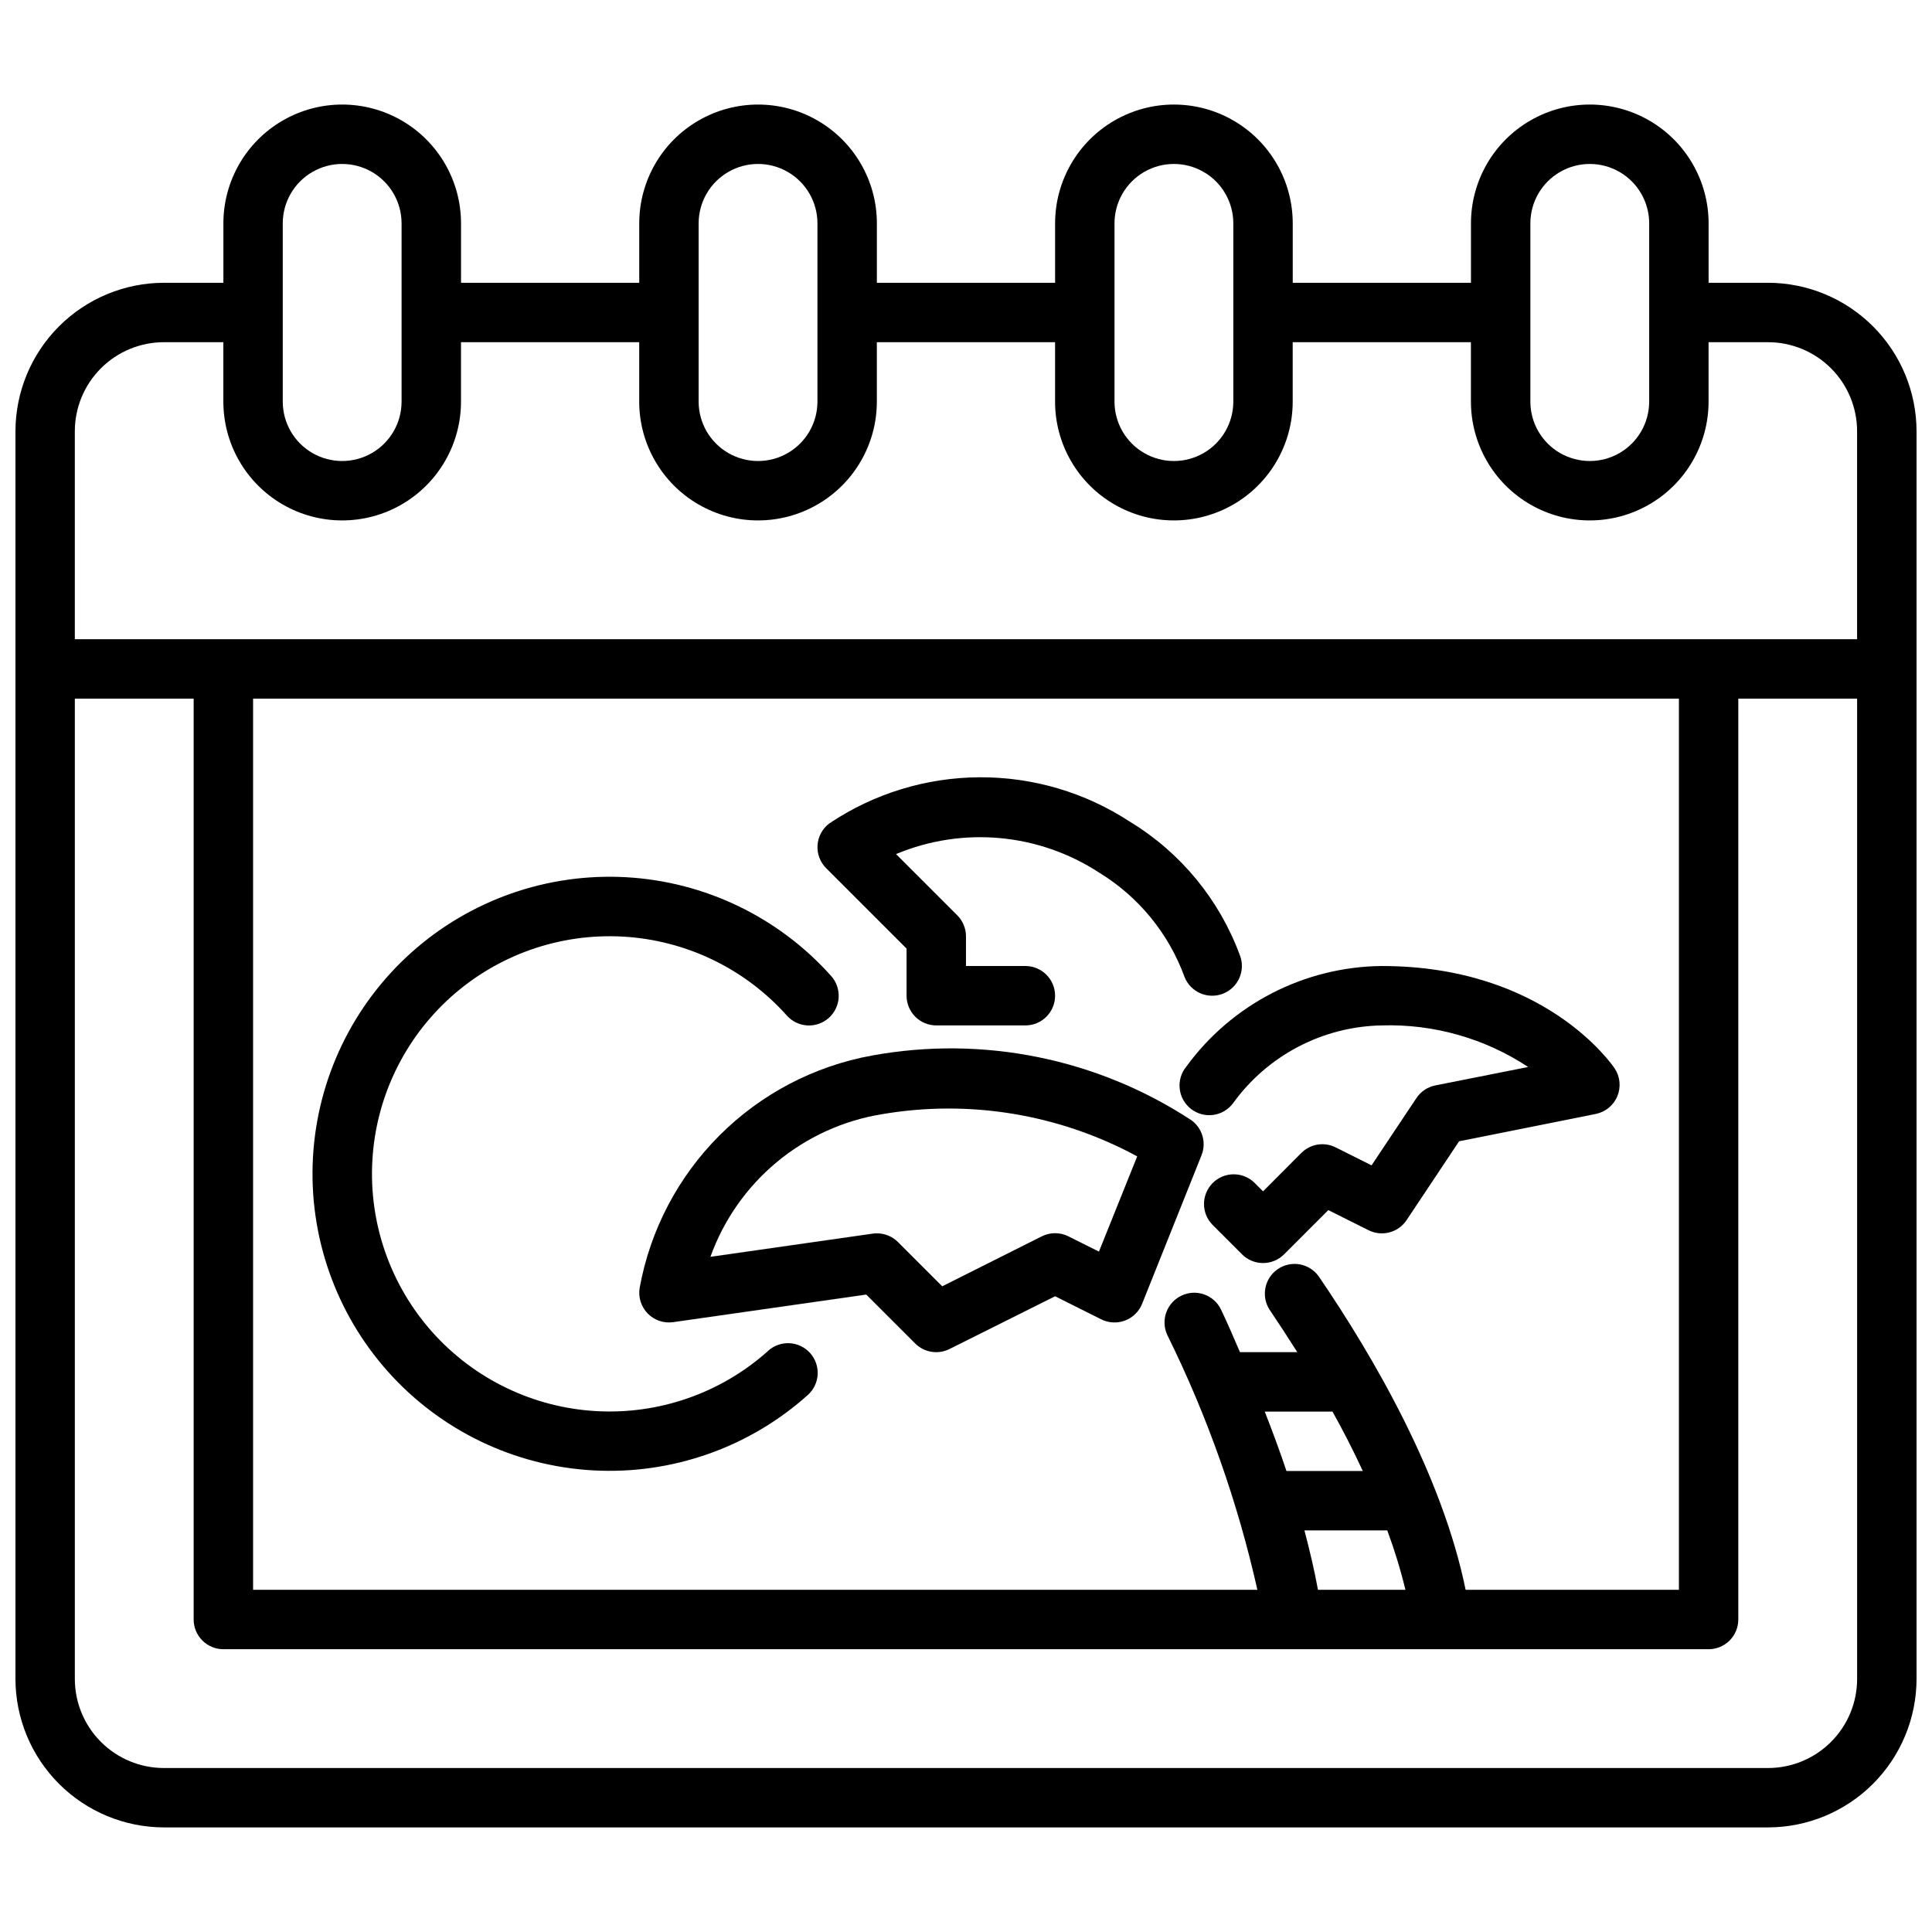 <?xml version="1.0" encoding="UTF-8"?>
<!-- Uploaded to: SVG Repo, www.svgrepo.com, Generator: SVG Repo Mixer Tools -->
<svg width="800px" height="800px" version="1.1" viewBox="144 144 512 512" xmlns="http://www.w3.org/2000/svg">
 <defs>
  <clipPath id="a">
   <path d="m148.09 171h503.81v458h-503.81z"/>
  </clipPath>
 </defs>
 <g clip-path="url(#a)">
  <path d="m612.54 218.94h-15.742v-15.742c0-11.25-6.004-21.645-15.746-27.27-9.742-5.625-21.746-5.625-31.488 0-9.742 5.625-15.742 16.02-15.742 27.27v15.742h-47.234v-15.742c0-11.25-6-21.645-15.742-27.27-9.742-5.625-21.746-5.625-31.488 0s-15.746 16.02-15.746 27.27v15.742h-47.23v-15.742c0-11.25-6.004-21.645-15.746-27.27-9.742-5.625-21.742-5.625-31.488 0-9.742 5.625-15.742 16.02-15.742 27.27v15.742h-47.23v-15.742c0-11.25-6.004-21.645-15.746-27.27-9.742-5.625-21.746-5.625-31.488 0-9.742 5.625-15.742 16.02-15.742 27.27v15.742h-15.746c-10.434 0.012-20.438 4.164-27.816 11.543-7.379 7.379-11.531 17.383-11.543 27.816v330.62c0.012 10.438 4.164 20.441 11.543 27.82 7.379 7.379 17.383 11.527 27.816 11.543h425.09c10.434-0.016 20.438-4.164 27.816-11.543s11.531-17.383 11.543-27.82v-330.62c-0.012-10.434-4.164-20.438-11.543-27.816s-17.383-11.531-27.816-11.543zm-62.977-15.742c0-5.625 3-10.824 7.871-13.637s10.875-2.812 15.746 0 7.871 8.012 7.871 13.637v47.23c0 5.625-3 10.824-7.871 13.637s-10.875 2.812-15.746 0-7.871-8.012-7.871-13.637zm-110.21 0c0-5.625 3-10.824 7.871-13.637 4.871-2.812 10.871-2.812 15.746 0 4.871 2.812 7.871 8.012 7.871 13.637v47.23c0 5.625-3 10.824-7.871 13.637-4.875 2.812-10.875 2.812-15.746 0-4.871-2.812-7.871-8.012-7.871-13.637zm-110.21 0c0-5.625 3.004-10.824 7.875-13.637 4.871-2.812 10.871-2.812 15.742 0s7.871 8.012 7.871 13.637v47.23c0 5.625-3 10.824-7.871 13.637s-10.871 2.812-15.742 0c-4.871-2.812-7.875-8.012-7.875-13.637zm-110.21 0c0-5.625 3-10.824 7.871-13.637s10.875-2.812 15.746 0 7.871 8.012 7.871 13.637v47.23c0 5.625-3 10.824-7.871 13.637s-10.875 2.812-15.746 0-7.871-8.012-7.871-13.637zm-31.488 31.488h15.746v15.742c0 11.25 6 21.645 15.742 27.27 9.742 5.625 21.746 5.625 31.488 0 9.742-5.625 15.746-16.02 15.746-27.27v-15.742h47.23v15.742c0 11.25 6 21.645 15.742 27.27 9.746 5.625 21.746 5.625 31.488 0 9.742-5.625 15.746-16.02 15.746-27.27v-15.742h47.23v15.742c0 11.25 6.004 21.645 15.746 27.27s21.746 5.625 31.488 0c9.742-5.625 15.742-16.02 15.742-27.27v-15.742h47.23v15.742h0.004c0 11.25 6 21.645 15.742 27.27 9.742 5.625 21.746 5.625 31.488 0 9.742-5.625 15.746-16.02 15.746-27.27v-15.742h15.742c6.262 0 12.27 2.488 16.699 6.914 4.43 4.43 6.918 10.438 6.918 16.699v55.105h-472.32v-55.105c0-6.262 2.488-12.27 6.918-16.699 4.43-4.426 10.438-6.914 16.699-6.914zm317.71 299.14h-20.238c-1.699-5.117-3.652-10.383-5.746-15.742h17.949c2.848 5.09 5.531 10.348 8.035 15.742zm-15.469 15.742h21.949c1.914 5.148 3.523 10.406 4.816 15.746h-23.176c-0.93-5.07-2.164-10.344-3.59-15.746zm42.715 15.742c-6.18-30.27-24.246-61.574-38.996-83.16l-0.004 0.004c-2.516-3.414-7.277-4.219-10.777-1.828-3.496 2.391-4.477 7.125-2.211 10.707 2.363 3.496 4.871 7.336 7.383 11.305h-15.191c-1.645-3.738-3.148-7.414-5.008-11.258-1.867-3.93-6.566-5.598-10.496-3.727-3.926 1.867-5.598 6.566-3.727 10.496 10.594 21.461 18.602 44.109 23.844 67.465h-266.15v-236.16h377.86v236.16zm80.137 47.234h-425.09c-6.262 0-12.27-2.488-16.699-6.918-4.43-4.426-6.918-10.434-6.918-16.699v-259.78h31.488v244.04c0 2.086 0.832 4.09 2.309 5.566 1.477 1.477 3.477 2.305 5.566 2.305h393.6c2.086 0 4.09-0.828 5.566-2.305 1.473-1.477 2.305-3.481 2.305-5.566v-244.04h31.488v259.78c0 6.266-2.488 12.273-6.918 16.699-4.43 4.43-10.438 6.918-16.699 6.918z"/>
 </g>
 <path d="m347.52 502.04c-12.453 11.129-28.812 16.855-45.488 15.922-16.672-0.934-32.293-8.449-43.426-20.898-11.129-12.449-16.859-28.809-15.93-45.484 0.93-16.672 8.441-32.297 20.887-43.43 12.449-11.133 28.809-16.867 45.48-15.941 16.676 0.926 32.301 8.434 43.438 20.879 1.387 1.578 3.344 2.535 5.441 2.66 2.098 0.129 4.156-0.59 5.723-1.992 1.562-1.402 2.504-3.367 2.609-5.465 0.105-2.098-0.629-4.152-2.047-5.703-13.918-15.562-33.449-24.957-54.293-26.117-20.848-1.16-41.301 6.008-56.863 19.926-15.559 13.922-24.953 33.453-26.113 54.297-1.16 20.848 6.008 41.301 19.926 56.859 13.922 15.562 33.453 24.953 54.297 26.113 20.848 1.16 41.301-6.008 56.859-19.926 1.578-1.387 2.539-3.348 2.664-5.445 0.125-2.094-0.594-4.156-1.992-5.719-1.402-1.566-3.371-2.508-5.469-2.613-2.098-0.105-4.152 0.633-5.703 2.047z"/>
 <path d="m384.25 395.39v12.484c0 2.086 0.828 4.09 2.305 5.566 1.477 1.477 3.481 2.305 5.566 2.305h23.617c4.348 0 7.871-3.523 7.871-7.871s-3.523-7.871-7.871-7.871h-15.742v-7.875c0-2.086-0.832-4.09-2.309-5.562l-16.223-16.223v-0.004c17.648-7.387 37.816-5.543 53.836 4.922 10.438 6.379 18.406 16.113 22.602 27.605 1.582 4.051 6.148 6.055 10.199 4.473 4.055-1.582 6.055-6.152 4.473-10.203-5.43-14.742-15.695-27.211-29.125-35.367-11.855-7.766-25.73-11.863-39.902-11.781-14.168 0.078-28 4.332-39.762 12.227-1.828 1.371-2.969 3.465-3.129 5.742-0.164 2.273 0.672 4.508 2.285 6.121z"/>
 <path d="m375.09 423.73c-15.309 2.777-29.406 10.16-40.41 21.164-11 11-18.387 25.098-21.164 40.41-0.41 2.477 0.383 5 2.137 6.793s4.258 2.644 6.742 2.289l51.168-7.312 12.965 12.957h0.004c2.391 2.398 6.051 2.992 9.082 1.48l28-13.988 12.227 6.117c1.969 0.984 4.262 1.098 6.32 0.316 2.059-0.785 3.695-2.394 4.512-4.441l15.742-39.359c1.32-3.305 0.258-7.086-2.59-9.219-24.977-16.422-55.324-22.586-84.734-17.207zm60.141 51.957-8.102-4.047 0.004-0.004c-2.215-1.105-4.82-1.105-7.035 0l-26.398 13.25-11.73-11.73h0.004c-1.484-1.48-3.496-2.312-5.59-2.305-0.375 0-0.746 0.023-1.117 0.078l-42.996 6.141c3.512-9.773 9.574-18.434 17.555-25.074 7.984-6.644 17.598-11.035 27.848-12.711 23.184-3.977 47.027-0.043 67.699 11.168z"/>
 <path d="m510.21 400c-20.512 0.195-39.723 10.078-51.812 26.645-1.359 1.641-1.992 3.758-1.766 5.871 0.23 2.113 1.309 4.047 2.984 5.356s3.812 1.883 5.918 1.594c2.109-0.293 4.008-1.422 5.269-3.137 9.164-12.68 23.762-20.305 39.406-20.586 13.75-0.41 27.293 3.438 38.77 11.02l-24.602 4.883c-2.043 0.406-3.844 1.609-5.004 3.344l-11.895 17.84-9.523-4.769h-0.004c-3.031-1.516-6.688-0.918-9.082 1.48l-10.148 10.176-2.305-2.305c-3.09-2.984-8-2.941-11.035 0.094-3.039 3.039-3.082 7.949-0.098 11.035l7.871 7.871v0.004c3.074 3.07 8.059 3.07 11.133 0l11.73-11.73 10.676 5.336h-0.004c3.551 1.773 7.867 0.629 10.07-2.676l13.918-20.898 36.211-7.242c2.574-0.516 4.723-2.281 5.727-4.707 1.004-2.426 0.734-5.195-0.723-7.379-0.77-1.102-18.602-27.117-61.684-27.117z"/>
</svg>